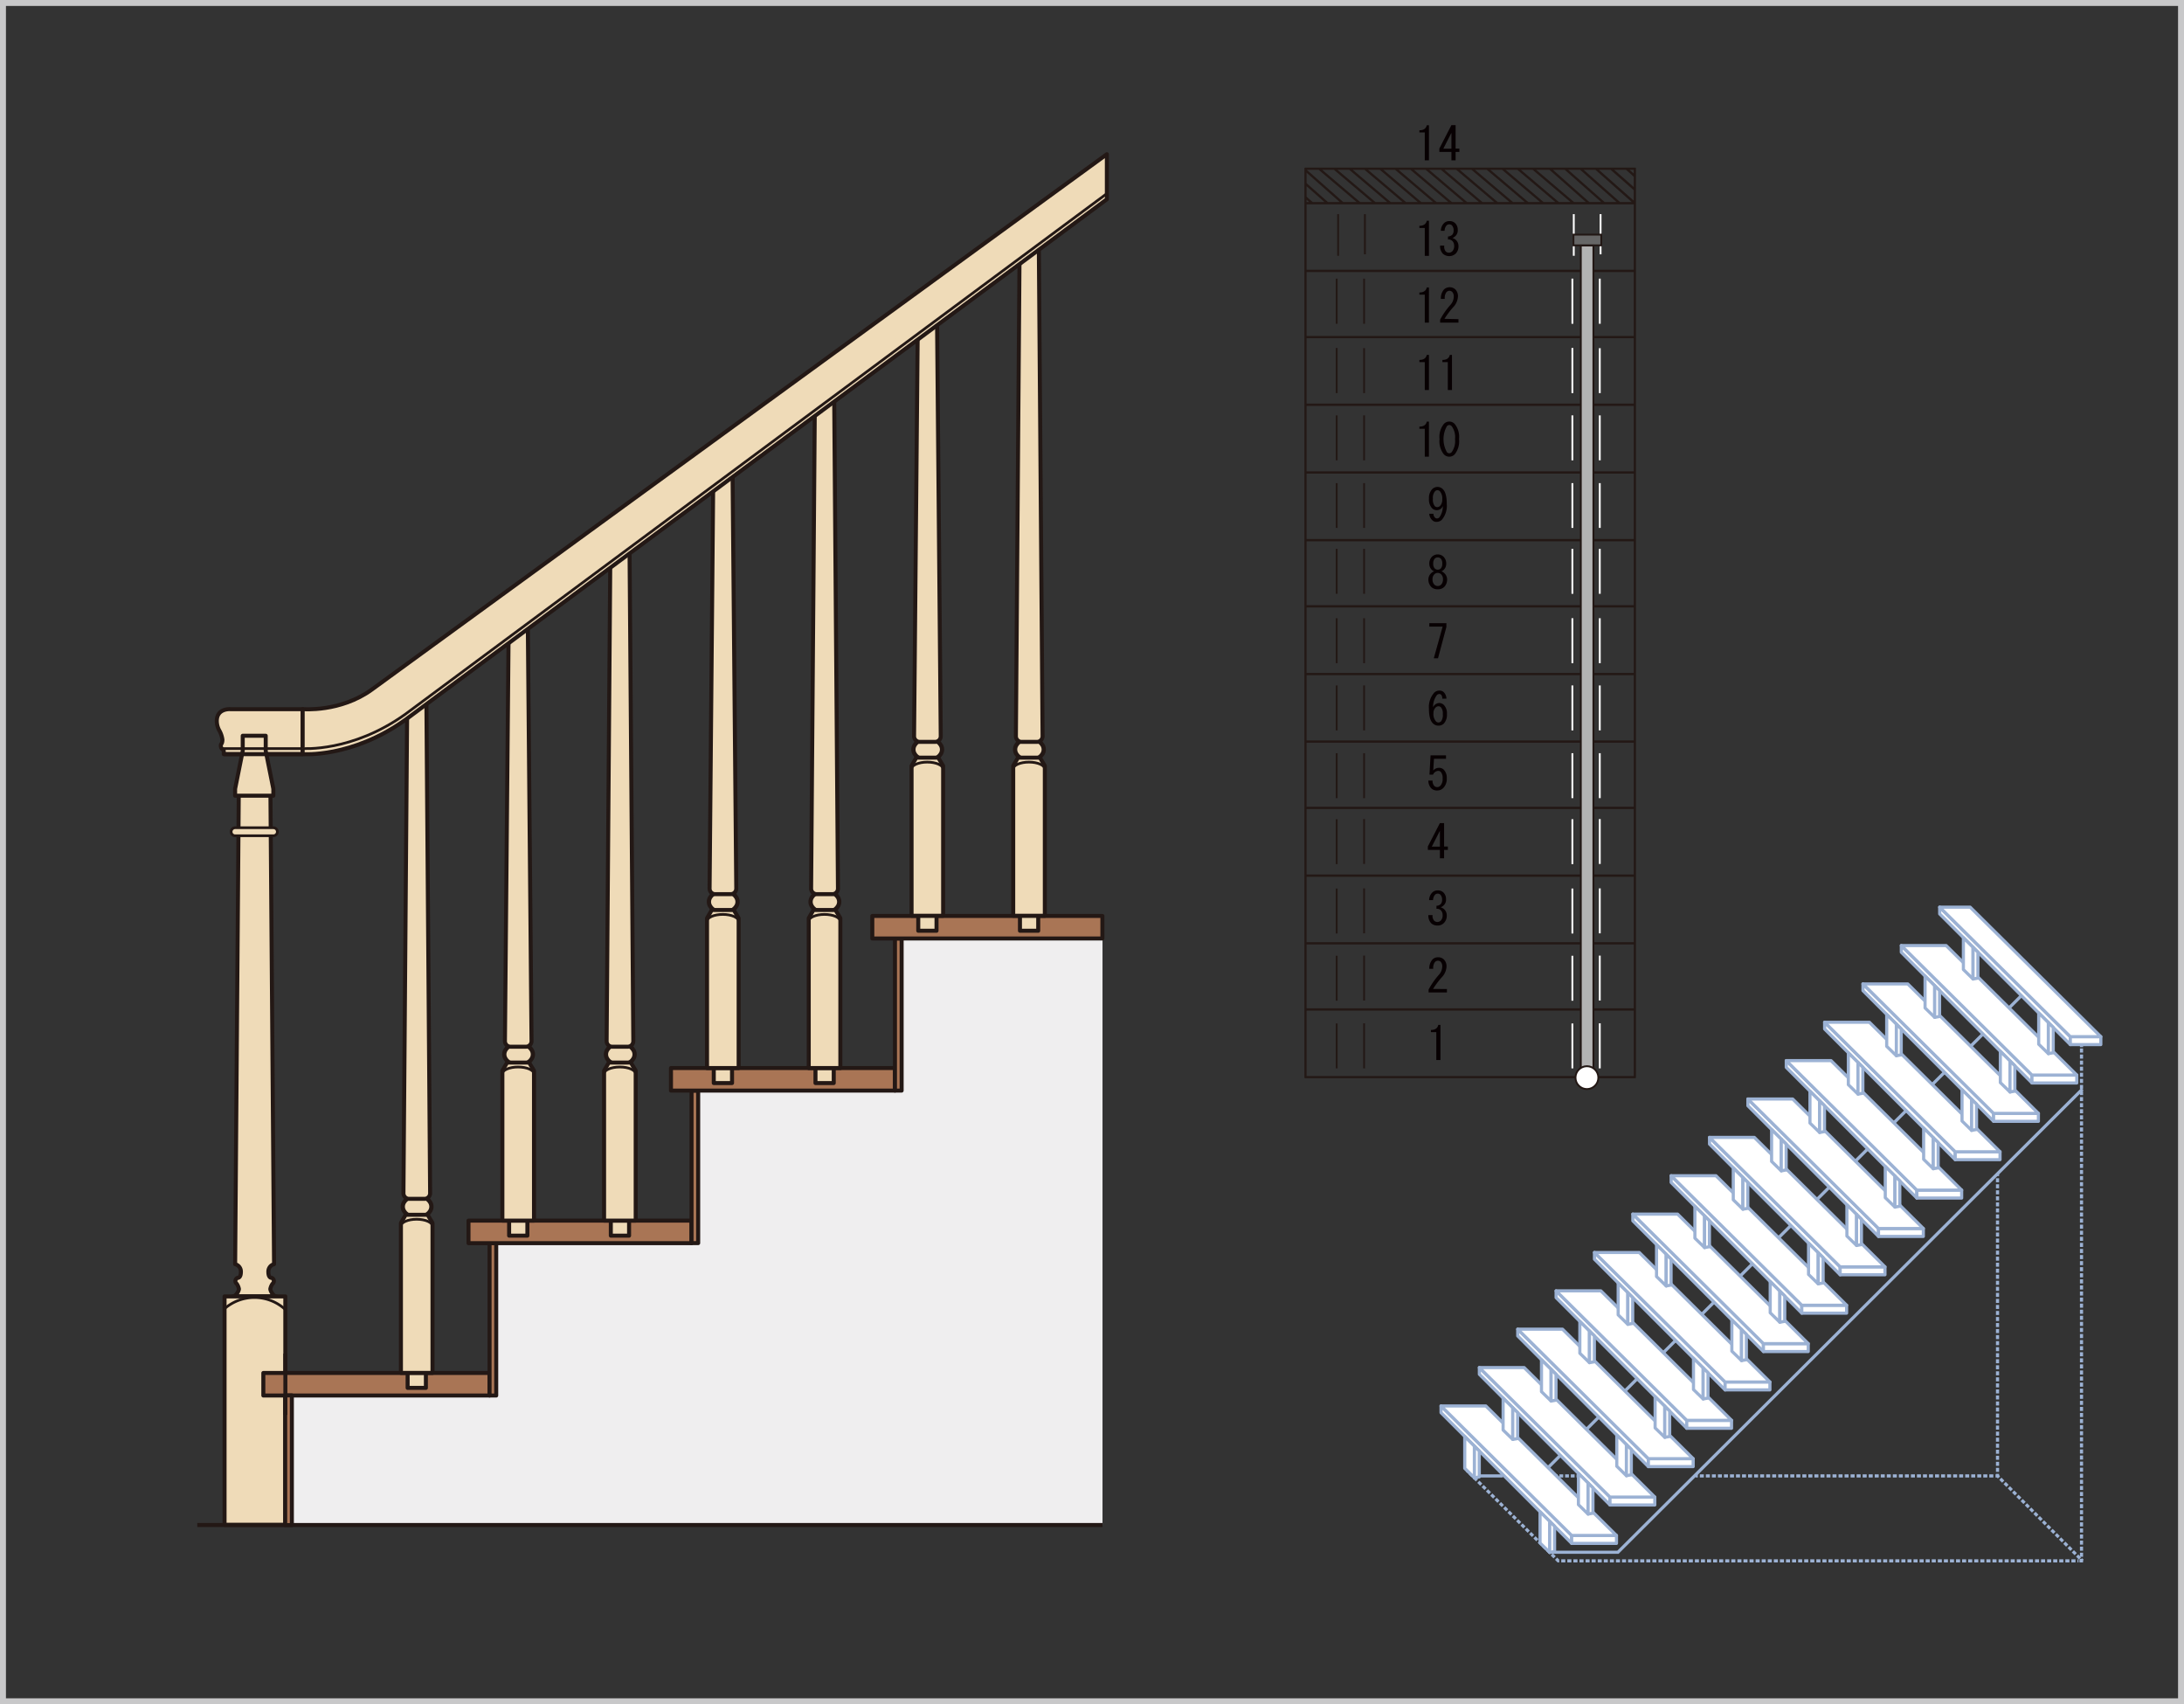 <svg id="レイヤー_1" data-name="レイヤー 1" xmlns="http://www.w3.org/2000/svg" xmlns:xlink="http://www.w3.org/1999/xlink" viewBox="0 0 521.42 406.76"><rect x="0" y="0" width="521.42" height="406.76" fill="#333333" stroke="none"/><defs><style>.cls-1,.cls-11,.cls-12,.cls-13,.cls-14,.cls-15,.cls-16,.cls-19,.cls-2,.cls-20,.cls-21,.cls-22,.cls-3,.cls-4,.cls-6{fill:none;}.cls-2{stroke:#c8c8c9;stroke-width:1.42px;}.cls-10,.cls-11,.cls-12,.cls-13,.cls-14,.cls-15,.cls-16,.cls-2,.cls-8,.cls-9{stroke-miterlimit:10;}.cls-3{stroke:#fff;}.cls-3,.cls-4{stroke-width:0.44px;}.cls-18,.cls-19,.cls-20,.cls-22,.cls-24,.cls-25,.cls-26,.cls-4,.cls-6{stroke:#231815;}.cls-5{clip-path:url(#clip-path);}.cls-20,.cls-21,.cls-6{stroke-linecap:round;}.cls-17,.cls-18,.cls-19,.cls-20,.cls-21,.cls-22,.cls-24,.cls-25,.cls-26,.cls-6{stroke-linejoin:round;}.cls-6{stroke-width:0.55px;}.cls-7{fill:#070002;}.cls-8{fill:#666;}.cls-10,.cls-8,.cls-9{stroke:#221714;stroke-width:0.44px;}.cls-9{fill:#b3b3b3;}.cls-10,.cls-17{fill:#fff;}.cls-11,.cls-12,.cls-13,.cls-14,.cls-15,.cls-16,.cls-17{stroke:#9cb2d4;stroke-width:0.75px;}.cls-12{stroke-dasharray:0.97 0.48;}.cls-13{stroke-dasharray:0.97 0.48;}.cls-14{stroke-dasharray:0.96 0.48;}.cls-15{stroke-dasharray:0.96 0.48;}.cls-16{stroke-dasharray:0.91 0.45;}.cls-18,.cls-25,.cls-26{fill:#efdbb8;}.cls-18,.cls-22,.cls-24{stroke-width:0.96px;}.cls-19,.cls-26{stroke-width:0.64px;}.cls-20{stroke-width:2.56px;}.cls-21{stroke:#efdbb8;stroke-width:1.28px;}.cls-23{fill:#efeeef;}.cls-24{fill:#a97555;}.cls-25{stroke-width:1.02px;}</style><clipPath id="clip-path"><rect class="cls-1" x="311.42" y="40" width="79.15" height="217.34"/></clipPath></defs><rect class="cls-2" x="0.71" y="0.71" width="520" height="405.35"/><path class="cls-3" d="M375.4,195.52v10.73m0,5.82v10.74m0,5.31v10.73m0,5.43V255m0-124v10.73m0,5.82v10.74m0,5.31v10.73m0,5.44v10.73m0-124V77.28m.33-26.17v9.94m-.33,22V93.83m0,5.31v10.73m0,5.44V126m6.54,69.48v10.73m0,5.82v10.74m0,5.31v10.73m0,5.43V255m0-124v10.73m0,5.82v10.74m0,5.31v10.73m0,5.44v10.73m0-124V77.28m.19-26.17V60.7m-.19,22.4V93.83m0,5.31v10.73m0,5.44V126"/><path class="cls-4" d="M319.13,195.52v10.73m0,5.82v10.74m0,5.31v10.73m0,5.43V255m0-124v10.73m0,5.82v10.74m0,5.31v10.73m0,5.44v10.73m0-124V77.28m.34-26.17v9.94m-.34,22V93.83m0,5.31v10.73m0,5.44V126m6.54,69.48v10.73m0,5.82v10.74m0,5.31v10.73m0,5.43V255m0-124v10.73m0,5.82v10.74m0,5.31v10.73m0,5.44v10.73m0-124V77.28m.2-26.17V60.7m-.2,22.4V93.83m0,5.31v10.73m0,5.44V126"/><g class="cls-5"><path class="cls-6" d="M311.67,40.25h78.66m0,1.79-2-1.79m2,5-5.68-5m5.68,8.25L381,40.25m5.68,8.25-9.33-8.25M383,48.5l-9.33-8.25m5.68,8.25-9.33-8.25m5.68,8.25L366,40.25m6.08,8.25-9.73-8.25m6.08,8.25-9.73-8.25m6.08,8.25-9.73-8.25m6.08,8.25-9.73-8.25m6.08,8.25-9.73-8.25m6.09,8.25-9.74-8.25m6.08,8.25-9.73-8.25m6.09,8.25-9.73-8.25m6.07,8.25-9.72-8.25m6.08,8.25-9.73-8.25m6.08,8.25-9.73-8.25m6.08,8.25-9.73-8.25m6.08,8.25-9.73-8.25m6.08,8.25-9.73-8.25m5.68,8.25-8.92-7.89m5.27,7.89-5.27-4.66m1.62,4.66-1.62-1.43m78.66-5-2-1.79m2,5-5.68-5m5.68,8.25L381,40.25m5.68,8.25-9.33-8.25M383,48.5l-9.33-8.25m5.68,8.25-9.33-8.25m5.68,8.25L366,40.25m6.08,8.25-9.73-8.25m6.08,8.25-9.73-8.25m6.08,8.25-9.73-8.25m6.08,8.25-9.73-8.25m6.08,8.25-9.73-8.25m6.09,8.25-9.74-8.25m6.08,8.25-9.73-8.25m6.09,8.25-9.73-8.25m6.07,8.25-9.72-8.25m6.08,8.25-9.73-8.25m6.08,8.25-9.73-8.25m6.08,8.25-9.73-8.25m6.08,8.25-9.73-8.25m6.08,8.25-9.73-8.25m5.68,8.25-8.92-7.89m5.27,7.89-5.27-4.66m1.62,4.66-1.62-1.43m78.66-5-2-1.79m2,5-5.68-5m5.68,8.25L381,40.25m5.68,8.25-9.33-8.25M383,48.5l-9.33-8.25m5.68,8.25-9.33-8.25m5.68,8.25L366,40.25m6.08,8.25-9.73-8.25m6.08,8.25-9.73-8.25m6.08,8.25-9.73-8.25m6.08,8.25-9.73-8.25m6.08,8.25-9.73-8.25m6.09,8.25-9.74-8.25m6.08,8.25-9.73-8.25m6.09,8.25-9.73-8.25m6.07,8.25-9.72-8.25m6.08,8.25-9.73-8.25m6.08,8.25-9.73-8.25m6.08,8.25-9.73-8.25m6.08,8.25-9.73-8.25m6.08,8.25-9.73-8.25m5.68,8.25-8.92-7.89m5.27,7.89-5.27-4.66m1.62,4.66-1.62-1.43m78.66-5-2-1.79m2,5-5.68-5m5.68,8.25L381,40.25m5.68,8.25-9.33-8.25M383,48.5l-9.33-8.25m5.68,8.25-9.33-8.25m5.68,8.25L366,40.25m6.08,8.25-9.73-8.25m6.08,8.25-9.73-8.25m6.08,8.25-9.73-8.25m6.08,8.25-9.73-8.25m6.08,8.25-9.73-8.25m6.09,8.25-9.74-8.25m6.08,8.25-9.73-8.25m6.09,8.25-9.73-8.25m6.07,8.25-9.72-8.25m6.08,8.25-9.73-8.25m6.08,8.25-9.73-8.25m6.08,8.25-9.73-8.25m6.08,8.25-9.73-8.25m6.08,8.25-9.73-8.25m5.68,8.25-8.92-7.89m5.27,7.89-5.27-4.66m1.62,4.66-1.62-1.43m78.66-5-2-1.79m2,5-5.68-5m5.68,8.25L381,40.25m5.68,8.25-9.33-8.25M383,48.5l-9.33-8.25m5.68,8.25-9.33-8.25m5.68,8.25L366,40.25m6.08,8.25-9.73-8.25m6.08,8.25-9.73-8.25m6.08,8.25-9.73-8.25m6.08,8.25-9.73-8.25m6.08,8.25-9.73-8.25m6.09,8.25-9.74-8.25m6.08,8.25-9.73-8.25m6.09,8.25-9.73-8.25m6.07,8.25-9.72-8.25m6.08,8.25-9.73-8.25m6.08,8.25-9.73-8.25m6.08,8.25-9.73-8.25m6.08,8.25-9.73-8.25m6.08,8.25-9.73-8.25m5.68,8.25-8.92-7.89m5.27,7.89-5.27-4.66m1.62,4.66-1.62-1.43m78.66-6.82V64.66M311.67,48.5h78.66M311.67,64.66V40.25m78.66,40.21V64.66H311.67v15.8m0,16.15V80.46h78.66V96.61m0,16.16V96.61H311.67v16.16m0,16.15V112.77h78.66v16.15m0,15.8v-15.8H311.67v15.8m0,16.16V144.72h78.66v16.16m0,16.15V160.88H311.67V177m0,15.8V177h78.66v15.8m0,16.16V192.83H311.67V209m0,16.15V209h78.66v16.15m0,15.8v-15.8H311.67v15.8m78.66,16.15H311.67V240.94h78.66Z"/></g><path class="cls-7" d="M340.16,38.27V31.61h-1.29V31.1c1,0,1.59-.4,1.77-1.21h.51v8.38Z"/><path class="cls-7" d="M346.52,38.27v-2h-2.88v-.82l2.88-5.59h1v5.59h.9v.82h-.9v2Zm0-2.79V31.7l-1.93,3.78Z"/><path class="cls-7" d="M340.16,61.07V54.41h-1.29V53.9c1,0,1.59-.41,1.77-1.21h.51v8.38Z"/><path class="cls-7" d="M345.15,60a1.06,1.06,0,0,0,.81.31,1.15,1.15,0,0,0,.82-.39,1.78,1.78,0,0,0,.39-1.29,1.58,1.58,0,0,0-.47-1.16,1.29,1.29,0,0,0-1-.3v-.73a1.57,1.57,0,0,0,1-.39,1.43,1.43,0,0,0,.34-1,1.72,1.72,0,0,0-.39-1.25.86.86,0,0,0-.64-.25.9.9,0,0,0-.65.25,2,2,0,0,0-.47,1.29H344a2.54,2.54,0,0,1,.73-1.8,1.76,1.76,0,0,1,1.33-.52,1.82,1.82,0,0,1,1.37.52,2.15,2.15,0,0,1,.6,1.59,1.82,1.82,0,0,1-.47,1.37,2.15,2.15,0,0,1-.81.56,2.08,2.08,0,0,1,.85.47,2,2,0,0,1,.61,1.47,2.43,2.43,0,0,1-.69,1.8,2.29,2.29,0,0,1-3.05,0,2.62,2.62,0,0,1-.65-1.93h1A1.73,1.73,0,0,0,345.15,60Z"/><path class="cls-7" d="M340.16,77V70.33h-1.29v-.52c1,0,1.59-.4,1.77-1.2h.51V77Z"/><path class="cls-7" d="M348.2,76.17V77h-4.38V76.3a18.12,18.12,0,0,1,2.45-3.52,3,3,0,0,0,.81-2,1.55,1.55,0,0,0-.38-1.12,1,1,0,0,0-.69-.26,1,1,0,0,0-.69.35,2.32,2.32,0,0,0-.39,1.59H344a3.22,3.22,0,0,1,.73-2.24,2,2,0,0,1,2.75,0,2.26,2.26,0,0,1,.6,1.67,4,4,0,0,1-1.16,2.58,20.06,20.06,0,0,0-2.06,2.75Z"/><path class="cls-7" d="M340.16,93.09V86.43h-1.29v-.52c1,0,1.59-.4,1.77-1.2h.51v8.38Z"/><path class="cls-7" d="M345.66,93.09V86.43h-1.29v-.52c1,0,1.59-.4,1.77-1.2h.51v8.38Z"/><path class="cls-7" d="M340.16,109v-6.66h-1.29v-.51c1,0,1.59-.4,1.77-1.21h.51V109Z"/><path class="cls-7" d="M344.68,101.23a1.75,1.75,0,0,1,2.66,0,4.92,4.92,0,0,1,1,3.56,5,5,0,0,1-1,3.61,1.77,1.77,0,0,1-2.66,0,5,5,0,0,1-1-3.61A4.92,4.92,0,0,1,344.68,101.23Zm1.89.47a.81.81,0,0,0-.56-.26.79.79,0,0,0-.56.26,6.33,6.33,0,0,0,0,6.23.79.79,0,0,0,.56.26.81.81,0,0,0,.56-.26,4.51,4.51,0,0,0,.81-3.14A4.41,4.41,0,0,0,346.57,101.7Z"/><path class="cls-7" d="M345.41,120.26a5.2,5.2,0,0,1-1.16,3.78,1.79,1.79,0,0,1-1.29.52,1.37,1.37,0,0,1-1-.39,2.26,2.26,0,0,1-.73-1.55h1a1.3,1.3,0,0,0,.39.95.64.64,0,0,0,.47.17.79.79,0,0,0,.56-.26,4.57,4.57,0,0,0,.82-2.71,1.54,1.54,0,0,1-1.46,1,1.6,1.6,0,0,1-1.16-.51,3.14,3.14,0,0,1-.69-2.28,3,3,0,0,1,.77-2.23,1.78,1.78,0,0,1,2.54,0Q345.41,117.68,345.41,120.26ZM343.13,117a.84.84,0,0,0-.56.3,2.41,2.41,0,0,0-.47,1.72,2.53,2.53,0,0,0,.43,1.76.83.83,0,0,0,.6.26,1,1,0,0,0,.69-.3,2.13,2.13,0,0,0,.51-1.55,2.65,2.65,0,0,0-.56-1.93A.87.87,0,0,0,343.13,117Z"/><path class="cls-7" d="M344.8,136.78a2.06,2.06,0,0,1,.69,1.46,2.51,2.51,0,0,1-.69,1.85,2.08,2.08,0,0,1-1.54.56,2.1,2.1,0,0,1-1.55-.56,2.51,2.51,0,0,1-.69-1.85,2.06,2.06,0,0,1,.69-1.46,1.78,1.78,0,0,1,.69-.43,1.61,1.61,0,0,1-.56-.34,2,2,0,0,1-.6-1.42v0a2.32,2.32,0,0,1,.64-1.72,2,2,0,0,1,2.75,0,2.32,2.32,0,0,1,.65,1.72v0a2,2,0,0,1-.6,1.42,1.71,1.71,0,0,1-.56.34A1.82,1.82,0,0,1,344.8,136.78Zm-2.36.3a1.55,1.55,0,0,0-.43,1.16,1.75,1.75,0,0,0,.43,1.29,1.15,1.15,0,0,0,1.63,0,1.75,1.75,0,0,0,.43-1.29,1.55,1.55,0,0,0-.43-1.16,1.15,1.15,0,0,0-1.63,0Zm.09-3.74a1.68,1.68,0,0,0-.35,1.21v0a1.55,1.55,0,0,0,.35,1.12,1,1,0,0,0,.73.3,1,1,0,0,0,.73-.3,1.55,1.55,0,0,0,.34-1.12v0a1.68,1.68,0,0,0-.34-1.21,1,1,0,0,0-.73-.3A1,1,0,0,0,342.53,133.34Z"/><path class="cls-7" d="M342.31,157.12l2.11-7.56h-3.18v-.82h4.08v.9l-2,7.48Z"/><path class="cls-7" d="M344.07,165.82a.58.58,0,0,0-.43-.17.83.83,0,0,0-.6.26,4.74,4.74,0,0,0-.9,2.88,1.72,1.72,0,0,1,1.46-1,1.58,1.58,0,0,1,1.16.52,2.84,2.84,0,0,1,.69,2.1,3.15,3.15,0,0,1-.73,2.28,1.83,1.83,0,0,1-1.33.51,1.86,1.86,0,0,1-1.34-.6q-.9-.9-.9-3.48a5.14,5.14,0,0,1,1.25-3.78,1.75,1.75,0,0,1,1.29-.51,1.38,1.38,0,0,1,1,.38,2.26,2.26,0,0,1,.64,1.55h-1A1.3,1.3,0,0,0,344.07,165.82Zm-1.33,3.05a1.9,1.9,0,0,0-.51,1.38,2.64,2.64,0,0,0,.6,1.93.83.83,0,0,0,.6.26.89.89,0,0,0,.64-.3,2.57,2.57,0,0,0,.39-1.72,2.24,2.24,0,0,0-.43-1.59.83.83,0,0,0-.6-.26A1,1,0,0,0,342.74,168.87Z"/><path class="cls-7" d="M342.44,187.6a1,1,0,0,0,.73.26,1,1,0,0,0,.73-.35,2.33,2.33,0,0,0,.52-1.72,2.18,2.18,0,0,0-.43-1.54.83.83,0,0,0-.6-.26,1.4,1.4,0,0,0-1.25.9h-.86l.26-4.6h3.69v.82h-2.87l-.18,2.79a1.81,1.81,0,0,1,1.42-.64,1.56,1.56,0,0,1,1.12.47,2.8,2.8,0,0,1,.69,2.06,3.09,3.09,0,0,1-.82,2.28,2,2,0,0,1-1.46.6,1.93,1.93,0,0,1-1.42-.51,2.66,2.66,0,0,1-.69-1.85h1A1.75,1.75,0,0,0,342.44,187.6Z"/><path class="cls-7" d="M343.77,204.86v-2h-2.88v-.82l2.88-5.59h1v5.59h.9v.82h-.9v2Zm0-2.79v-3.78l-1.93,3.78Z"/><path class="cls-7" d="M342.4,219.75a1.09,1.09,0,0,0,.81.3,1.14,1.14,0,0,0,.82-.38,1.78,1.78,0,0,0,.39-1.29,1.58,1.58,0,0,0-.47-1.16,1.29,1.29,0,0,0-1-.3v-.73a1.57,1.57,0,0,0,1-.39,1.43,1.43,0,0,0,.34-1,1.72,1.72,0,0,0-.39-1.25.87.87,0,0,0-.64-.26.91.91,0,0,0-.65.26,2,2,0,0,0-.47,1.29h-.94a2.54,2.54,0,0,1,.73-1.8,1.76,1.76,0,0,1,1.33-.52,1.82,1.82,0,0,1,1.37.52,2.15,2.15,0,0,1,.6,1.59,1.82,1.82,0,0,1-.47,1.37,2.28,2.28,0,0,1-.81.56,2.08,2.08,0,0,1,.85.47,2,2,0,0,1,.61,1.46,2.44,2.44,0,0,1-.69,1.81,2,2,0,0,1-1.51.6,2.09,2.09,0,0,1-1.54-.56,2.62,2.62,0,0,1-.65-1.93h1A1.73,1.73,0,0,0,342.4,219.75Z"/><path class="cls-7" d="M345.45,236.06v.82h-4.38v-.69a18.43,18.43,0,0,1,2.45-3.52,3,3,0,0,0,.81-2,1.57,1.57,0,0,0-.38-1.12,1,1,0,0,0-.69-.25,1,1,0,0,0-.69.34,2.32,2.32,0,0,0-.39,1.59h-.94A3.17,3.17,0,0,1,342,229a1.82,1.82,0,0,1,1.37-.52,1.88,1.88,0,0,1,1.38.56,2.26,2.26,0,0,1,.6,1.67,4,4,0,0,1-1.16,2.58,20.68,20.68,0,0,0-2.06,2.75Z"/><path class="cls-7" d="M342.91,253v-6.66h-1.29v-.51c1,0,1.59-.4,1.77-1.21h.51V253Z"/><rect class="cls-8" x="375.65" y="56" width="6.65" height="2.56"/><rect class="cls-9" x="377.41" y="58.6" width="3.01" height="198.7"/><circle class="cls-10" cx="378.87" cy="257.21" r="2.73"/><line class="cls-11" x1="369.66" y1="350.22" x2="482.88" y2="237.36"/><line class="cls-11" x1="350.21" y1="350.95" x2="350.55" y2="351.29"/><polyline class="cls-12" points="350.89 351.63 372.02 372.54 496.23 372.54"/><polyline class="cls-11" points="496.47 372.54 496.95 372.54 496.95 372.06"/><line class="cls-13" x1="496.95" y1="371.57" x2="496.95" y2="250.16"/><line class="cls-11" x1="496.95" y1="249.92" x2="496.95" y2="249.43"/><line class="cls-11" x1="404.85" y1="352.27" x2="405.34" y2="352.27"/><line class="cls-14" x1="405.82" y1="352.27" x2="476.18" y2="352.27"/><polyline class="cls-11" points="476.42 352.27 476.9 352.27 476.9 351.78"/><line class="cls-14" x1="476.9" y1="351.3" x2="476.9" y2="280.94"/><line class="cls-11" x1="476.9" y1="280.7" x2="476.9" y2="280.22"/><line class="cls-11" x1="476.9" y1="352.27" x2="477.25" y2="352.61"/><line class="cls-15" x1="477.58" y1="352.95" x2="496.66" y2="372.03"/><line class="cls-11" x1="496.83" y1="372.2" x2="497.17" y2="372.54"/><line class="cls-11" x1="371.36" y1="352.27" x2="371.84" y2="352.27"/><line class="cls-16" x1="372.3" y1="352.27" x2="376.16" y2="352.27"/><line class="cls-11" x1="376.38" y1="352.27" x2="376.87" y2="352.27"/><line class="cls-11" x1="353.29" y1="352.27" x2="358.8" y2="352.27"/><polyline class="cls-11" points="369.86 370.49 386.27 370.49 497.17 259.94"/><polygon class="cls-17" points="375.23 368.37 344.04 337.18 344.04 335.57 375.23 366.48 375.23 368.37"/><rect class="cls-17" x="375.23" y="366.48" width="10.7" height="1.89"/><polygon class="cls-17" points="385.92 366.48 375.23 366.48 344.04 335.57 354.74 335.57 385.92 366.48"/><polygon class="cls-17" points="352.01 352.72 349.7 350.46 349.7 342.87 352.01 345.17 352.01 352.72"/><polygon class="cls-17" points="352.01 352.72 353.17 352.5 353.17 346.32 352.01 345.17 352.01 352.72"/><polygon class="cls-17" points="369.99 370.53 367.68 368.28 367.68 360.82 369.99 363.12 369.99 370.53"/><polygon class="cls-17" points="369.99 370.53 371.15 370.32 371.15 364.27 369.99 363.12 369.99 370.53"/><polygon class="cls-17" points="384.38 359.21 353.19 328.02 353.19 326.41 384.38 357.32 384.38 359.21"/><rect class="cls-17" x="384.38" y="357.32" width="10.7" height="1.89"/><polygon class="cls-17" points="395.08 357.32 384.38 357.32 353.19 326.41 363.89 326.41 395.08 357.32"/><polygon class="cls-17" points="361.17 343.56 358.86 341.31 358.86 333.71 361.17 336.01 361.17 343.56"/><polygon class="cls-17" points="361.17 343.56 362.33 343.35 362.33 337.16 361.17 336.01 361.17 343.56"/><polygon class="cls-17" points="379.15 361.38 376.84 359.12 376.84 351.66 379.15 353.96 379.15 361.38"/><polygon class="cls-17" points="379.15 361.38 380.31 361.16 380.31 355.11 379.15 353.96 379.15 361.38"/><polygon class="cls-17" points="393.54 350.05 362.35 318.86 362.35 317.25 393.54 348.16 393.54 350.05"/><rect class="cls-17" x="393.54" y="348.16" width="10.7" height="1.89"/><polygon class="cls-17" points="404.24 348.16 393.54 348.16 362.35 317.25 373.05 317.25 404.24 348.16"/><polygon class="cls-17" points="370.32 334.4 368.02 332.15 368.02 324.56 370.32 326.85 370.32 334.4"/><polygon class="cls-17" points="370.32 334.4 371.49 334.19 371.49 328 370.32 326.85 370.32 334.4"/><polygon class="cls-17" points="388.3 352.22 386 349.96 386 342.5 388.3 344.8 388.3 352.22"/><polygon class="cls-17" points="388.3 352.22 389.47 352 389.47 345.95 388.3 344.8 388.3 352.22"/><polygon class="cls-17" points="402.7 340.89 371.51 309.71 371.51 308.1 402.7 339 402.7 340.89"/><rect class="cls-17" x="402.7" y="339.01" width="10.7" height="1.89"/><polygon class="cls-17" points="413.4 339 402.7 339 371.51 308.1 382.21 308.1 413.4 339"/><polygon class="cls-17" points="379.48 325.24 377.18 322.99 377.18 315.4 379.48 317.7 379.48 325.24"/><polygon class="cls-17" points="379.48 325.24 380.65 325.03 380.65 318.85 379.48 317.7 379.48 325.24"/><polygon class="cls-17" points="397.46 343.06 395.15 340.81 395.15 333.35 397.46 335.64 397.46 343.06"/><polygon class="cls-17" points="397.46 343.06 398.63 342.85 398.63 336.8 397.46 335.64 397.46 343.06"/><polygon class="cls-17" points="411.86 331.74 380.67 300.55 380.67 298.94 411.86 329.85 411.86 331.74"/><rect class="cls-17" x="411.86" y="329.85" width="10.7" height="1.89"/><polygon class="cls-17" points="422.56 329.85 411.86 329.85 380.67 298.94 391.37 298.94 422.56 329.85"/><polygon class="cls-17" points="388.64 316.09 386.33 313.83 386.33 306.24 388.64 308.54 388.64 316.09"/><polygon class="cls-17" points="388.64 316.09 389.8 315.87 389.8 309.69 388.64 308.54 388.64 316.09"/><polygon class="cls-17" points="406.62 333.9 404.31 331.65 404.31 324.19 406.62 326.49 406.62 333.9"/><polygon class="cls-17" points="406.62 333.9 407.78 333.69 407.78 327.64 406.62 326.49 406.62 333.9"/><polygon class="cls-17" points="421.01 322.58 389.83 291.39 389.83 289.78 421.01 320.69 421.01 322.58"/><rect class="cls-17" x="421.01" y="320.69" width="10.7" height="1.89"/><polygon class="cls-17" points="431.71 320.69 421.01 320.69 389.83 289.78 400.52 289.78 431.71 320.69"/><polygon class="cls-17" points="397.8 306.93 395.49 304.68 395.49 297.08 397.8 299.38 397.8 306.93"/><polygon class="cls-17" points="397.8 306.93 398.96 306.71 398.96 300.53 397.8 299.38 397.8 306.93"/><polygon class="cls-17" points="415.78 324.74 413.47 322.49 413.47 315.03 415.78 317.33 415.78 324.74"/><polygon class="cls-17" points="415.78 324.74 416.94 324.53 416.94 318.48 415.78 317.33 415.78 324.74"/><polygon class="cls-17" points="430.17 313.42 398.98 282.23 398.98 280.62 430.17 311.53 430.17 313.42"/><rect class="cls-17" x="430.17" y="311.53" width="10.7" height="1.89"/><polygon class="cls-17" points="440.87 311.53 430.17 311.53 398.98 280.62 409.68 280.62 440.87 311.53"/><polygon class="cls-17" points="406.96 297.77 404.65 295.52 404.65 287.93 406.96 290.22 406.96 297.77"/><polygon class="cls-17" points="406.96 297.77 408.12 297.56 408.12 291.37 406.96 290.22 406.96 297.77"/><polygon class="cls-17" points="424.93 315.59 422.63 313.33 422.63 305.87 424.93 308.17 424.93 315.59"/><polygon class="cls-17" points="424.93 315.59 426.1 315.37 426.1 309.32 424.93 308.17 424.93 315.59"/><polygon class="cls-17" points="439.33 304.26 408.14 273.07 408.14 271.47 439.33 302.37 439.33 304.26"/><rect class="cls-17" x="439.33" y="302.37" width="10.7" height="1.89"/><polygon class="cls-17" points="450.03 302.37 439.33 302.37 408.14 271.47 418.84 271.47 450.03 302.37"/><polygon class="cls-17" points="416.11 288.61 413.81 286.36 413.81 278.77 416.11 281.07 416.11 288.61"/><polygon class="cls-17" points="416.11 288.61 417.28 288.4 417.28 282.22 416.11 281.07 416.11 288.61"/><polygon class="cls-17" points="434.09 306.43 431.78 304.18 431.78 296.72 434.09 299.01 434.09 306.43"/><polygon class="cls-17" points="434.09 306.43 435.26 306.21 435.26 300.17 434.09 299.01 434.09 306.43"/><polygon class="cls-17" points="448.49 295.11 417.3 263.92 417.3 262.31 448.49 293.22 448.49 295.11"/><rect class="cls-17" x="448.49" y="293.22" width="10.7" height="1.89"/><polygon class="cls-17" points="459.19 293.22 448.49 293.22 417.3 262.31 428 262.31 459.19 293.22"/><polygon class="cls-17" points="425.27 279.46 422.96 277.2 422.96 269.61 425.27 271.91 425.27 279.46"/><polygon class="cls-17" points="425.27 279.46 426.44 279.24 426.44 273.06 425.27 271.91 425.27 279.46"/><polygon class="cls-17" points="443.25 297.27 440.94 295.02 440.94 287.56 443.25 289.86 443.25 297.27"/><polygon class="cls-17" points="443.25 297.27 444.41 297.06 444.41 291.01 443.25 289.86 443.25 297.27"/><polygon class="cls-17" points="457.64 285.95 426.46 254.76 426.46 253.15 457.64 284.06 457.64 285.95"/><rect class="cls-17" x="457.64" y="284.06" width="10.7" height="1.89"/><polygon class="cls-17" points="468.34 284.06 457.64 284.06 426.46 253.15 437.16 253.15 468.34 284.06"/><polygon class="cls-17" points="434.43 270.3 432.12 268.05 432.12 260.45 434.43 262.75 434.43 270.3"/><polygon class="cls-17" points="434.43 270.3 435.59 270.08 435.59 263.9 434.43 262.75 434.43 270.3"/><polygon class="cls-17" points="452.41 288.11 450.1 285.86 450.1 278.4 452.41 280.7 452.41 288.11"/><polygon class="cls-17" points="452.41 288.11 453.57 287.9 453.57 281.85 452.41 280.7 452.41 288.11"/><polygon class="cls-17" points="466.8 276.79 435.62 245.6 435.62 243.99 466.8 274.9 466.8 276.79"/><rect class="cls-17" x="466.8" y="274.9" width="10.7" height="1.89"/><polygon class="cls-17" points="477.5 274.9 466.8 274.9 435.62 243.99 446.31 243.99 477.5 274.9"/><polygon class="cls-17" points="443.59 261.14 441.28 258.89 441.28 251.29 443.59 253.59 443.59 261.14"/><polygon class="cls-17" points="443.59 261.14 444.75 260.93 444.75 254.74 443.59 253.59 443.59 261.14"/><polygon class="cls-17" points="461.56 278.95 459.26 276.7 459.26 269.24 461.56 271.54 461.56 278.95"/><polygon class="cls-17" points="461.56 278.95 462.73 278.74 462.73 272.69 461.56 271.54 461.56 278.95"/><polygon class="cls-17" points="475.96 267.63 444.77 236.44 444.77 234.84 475.96 265.74 475.96 267.63"/><rect class="cls-17" x="475.96" y="265.74" width="10.7" height="1.89"/><polygon class="cls-17" points="486.66 265.74 475.96 265.74 444.77 234.84 455.47 234.84 486.66 265.74"/><polygon class="cls-17" points="452.75 251.98 450.44 249.73 450.44 242.14 452.75 244.44 452.75 251.98"/><polygon class="cls-17" points="452.75 251.98 453.91 251.77 453.91 245.59 452.75 244.44 452.75 251.98"/><polygon class="cls-17" points="470.72 269.8 468.42 267.55 468.42 260.08 470.72 262.38 470.72 269.8"/><polygon class="cls-17" points="470.72 269.8 471.89 269.58 471.89 263.53 470.72 262.38 470.72 269.8"/><polygon class="cls-17" points="485.12 258.47 453.93 227.29 453.93 225.68 485.12 256.59 485.12 258.47"/><rect class="cls-17" x="485.12" y="256.59" width="10.7" height="1.89"/><polygon class="cls-17" points="495.82 256.59 485.12 256.59 453.93 225.68 464.63 225.68 495.82 256.59"/><polygon class="cls-17" points="461.9 242.82 459.6 240.57 459.6 232.98 461.9 235.28 461.9 242.82"/><polygon class="cls-17" points="461.9 242.82 463.07 242.61 463.07 236.43 461.9 235.28 461.9 242.82"/><polygon class="cls-17" points="479.88 260.64 477.57 258.39 477.57 250.93 479.88 253.23 479.88 260.64"/><polygon class="cls-17" points="479.88 260.64 481.04 260.43 481.04 254.38 479.88 253.23 479.88 260.64"/><polygon class="cls-17" points="494.28 249.32 463.09 218.13 463.09 216.52 494.28 247.43 494.28 249.32"/><rect class="cls-17" x="494.28" y="247.43" width="7.28" height="1.89"/><polygon class="cls-17" points="501.56 247.43 494.28 247.43 463.09 216.52 470.37 216.52 501.56 247.43"/><polygon class="cls-17" points="471.06 233.67 468.75 231.41 468.75 223.82 471.06 226.12 471.06 233.67"/><polygon class="cls-17" points="471.06 233.67 472.22 233.45 472.22 227.27 471.06 226.12 471.06 233.67"/><polygon class="cls-17" points="489.04 251.48 486.73 249.23 486.73 241.77 489.04 244.07 489.04 251.48"/><polygon class="cls-17" points="489.04 251.48 490.2 251.27 490.2 245.22 489.04 244.07 489.04 251.48"/><path class="cls-18" d="M65.9,309.41c-.68-.09-1.36-1.3-1.36-1.77a3.21,3.21,0,0,1,.53-1.24.79.79,0,0,0,.31-.68.85.85,0,0,0-.5-.72s-.81.12-.81-1.43a1.81,1.81,0,0,1,1.36-1.84l-.86-112.06H57l-.86,112.06a1.82,1.82,0,0,1,1.37,1.84c0,1.55-.81,1.43-.81,1.43a.85.85,0,0,0-.5.72.79.79,0,0,0,.31.68,3.21,3.21,0,0,1,.53,1.24c0,.47-.68,1.68-1.37,1.77Z"/><rect class="cls-18" x="53.61" y="309.42" width="14.51" height="54.53"/><path class="cls-19" d="M53.61,312.36a10.88,10.88,0,0,1,14.47.17"/><path class="cls-18" d="M53.42,180H72.26V169.26H54.91s-3.15-.21-3.15,2.82a4.72,4.72,0,0,0,.54,2.17,6.14,6.14,0,0,1,.8,2.28c0,.9-.33,1.12-.33,1.12a1.19,1.19,0,0,0,.62,1.41A5.08,5.08,0,0,1,53.42,180Z"/><line class="cls-20" x1="65.26" y1="198.52" x2="56.14" y2="198.52"/><line class="cls-21" x1="65.26" y1="198.52" x2="56.14" y2="198.52"/><polygon class="cls-18" points="65.26 188.29 65.26 189.92 56.13 189.92 56.13 188.29 57.95 179.23 57.95 175.61 63.44 175.61 63.44 179.23 65.26 188.29"/><line class="cls-19" x1="52.97" y1="178.67" x2="72.25" y2="178.67"/><line class="cls-22" x1="53.42" y1="180" x2="72.26" y2="180"/><polygon class="cls-23" points="215.07 222.47 215.07 258.7 165.81 258.7 165.81 295.01 117.73 295.01 117.73 331.63 68.93 331.63 68.93 363.98 263.22 363.98 263.22 222.47 215.07 222.47"/><line class="cls-22" x1="47.1" y1="363.98" x2="263.22" y2="363.98"/><rect class="cls-24" x="62.87" y="327.7" width="54.01" height="5.38"/><rect class="cls-24" x="116.88" y="296.7" width="1.59" height="36.38" transform="translate(235.35 629.78) rotate(180)"/><rect class="cls-24" x="111.85" y="291.33" width="53.25" height="5.38"/><rect class="cls-24" x="165.1" y="260.31" width="1.59" height="36.4" transform="translate(331.79 557.01) rotate(180)"/><rect class="cls-24" x="160.19" y="254.92" width="53.48" height="5.38"/><rect class="cls-24" x="213.67" y="223.98" width="1.59" height="36.31" transform="translate(428.93 484.28) rotate(180)"/><rect class="cls-24" x="208.26" y="218.62" width="54.93" height="5.38"/><rect class="cls-24" x="68.09" y="333.04" width="1.59" height="30.95" transform="translate(137.77 697.04) rotate(180)"/><line class="cls-22" x1="68.13" y1="337.72" x2="68.13" y2="323.09"/><rect class="cls-18" x="97.32" y="327.67" width="4.36" height="3.59"/><ellipse class="cls-25" cx="99.58" cy="288" rx="3.42" ry="2.58"/><polygon class="cls-18" points="103.26 291.88 103.26 327.68 95.72 327.68 95.72 291.88 96.85 289.95 102.09 289.95 103.26 291.88"/><path class="cls-19" d="M95.69,292.67c0-.91,1.7-1.66,3.78-1.66s3.78.75,3.78,1.66"/><path class="cls-18" d="M101.79,166l.9,118.79a1.35,1.35,0,0,1-1.34,1.35H97.67a1.35,1.35,0,0,1-1.35-1.35L97.23,166Z"/><rect class="cls-18" x="121.55" y="291.33" width="4.36" height="3.59"/><ellipse class="cls-25" cx="123.81" cy="251.65" rx="3.42" ry="2.58"/><polygon class="cls-18" points="127.49 255.54 127.49 291.33 119.94 291.33 119.94 255.54 121.08 253.61 126.32 253.61 127.49 255.54"/><path class="cls-19" d="M119.92,256.33c0-.92,1.7-1.66,3.78-1.66s3.78.74,3.78,1.66"/><path class="cls-18" d="M126,147.41l.9,101.07a1.34,1.34,0,0,1-1.34,1.35H121.9a1.34,1.34,0,0,1-1.35-1.35l.91-101.07Z"/><rect class="cls-18" x="145.83" y="291.33" width="4.36" height="3.59"/><ellipse class="cls-25" cx="148.09" cy="251.65" rx="3.42" ry="2.58"/><polygon class="cls-18" points="151.77 255.54 151.77 291.33 144.22 291.33 144.22 255.54 145.36 253.61 150.6 253.61 151.77 255.54"/><path class="cls-19" d="M144.2,256.33c0-.92,1.69-1.66,3.78-1.66s3.78.74,3.78,1.66"/><path class="cls-18" d="M150.29,129.7l.91,118.78a1.34,1.34,0,0,1-1.35,1.35h-3.68a1.34,1.34,0,0,1-1.34-1.35l.9-118.78Z"/><rect class="cls-18" x="170.41" y="254.91" width="4.36" height="3.59"/><ellipse class="cls-25" cx="172.67" cy="215.24" rx="3.42" ry="2.58"/><polygon class="cls-18" points="176.35 219.13 176.35 254.92 168.8 254.92 168.8 219.13 169.94 217.2 175.18 217.2 176.35 219.13"/><path class="cls-19" d="M168.78,219.91c0-.91,1.69-1.66,3.78-1.66s3.78.75,3.78,1.66"/><path class="cls-18" d="M174.88,111l.9,101.07a1.34,1.34,0,0,1-1.35,1.35h-3.67a1.34,1.34,0,0,1-1.35-1.35l.9-101.07Z"/><rect class="cls-18" x="194.69" y="254.91" width="4.36" height="3.59"/><ellipse class="cls-25" cx="196.94" cy="215.24" rx="3.42" ry="2.58"/><polygon class="cls-18" points="200.63 219.13 200.63 254.92 193.08 254.92 193.08 219.13 194.21 217.2 199.46 217.2 200.63 219.13"/><path class="cls-19" d="M193.06,219.91c0-.91,1.69-1.66,3.78-1.66s3.77.75,3.77,1.66"/><path class="cls-18" d="M199.15,93.28l.91,118.79a1.34,1.34,0,0,1-1.35,1.35H195a1.35,1.35,0,0,1-1.35-1.35l.91-118.79Z"/><rect class="cls-18" x="219.23" y="218.56" width="4.36" height="3.59"/><ellipse class="cls-25" cx="221.49" cy="178.89" rx="3.42" ry="2.58"/><polygon class="cls-18" points="225.17 182.78 225.17 218.57 217.63 218.57 217.63 182.78 218.76 180.84 224 180.84 225.17 182.78"/><path class="cls-19" d="M217.6,183.56c0-.91,1.7-1.66,3.78-1.66s3.78.75,3.78,1.66"/><path class="cls-18" d="M223.7,74.65l.9,101.07a1.35,1.35,0,0,1-1.34,1.35h-3.68a1.35,1.35,0,0,1-1.35-1.35l.91-101.07Z"/><rect class="cls-18" x="243.51" y="218.56" width="4.36" height="3.59"/><ellipse class="cls-25" cx="245.77" cy="178.89" rx="3.42" ry="2.58"/><polygon class="cls-18" points="249.45 182.78 249.45 218.57 241.9 218.57 241.9 182.78 243.04 180.84 248.28 180.84 249.45 182.78"/><path class="cls-19" d="M241.88,183.56c0-.91,1.69-1.66,3.78-1.66s3.77.75,3.77,1.66"/><path class="cls-18" d="M248,56.93l.91,118.79a1.35,1.35,0,0,1-1.35,1.35h-3.68a1.35,1.35,0,0,1-1.34-1.35l.9-118.79Z"/><path class="cls-18" d="M264.26,36.81V47.56L96.73,171.84C84,180.94,72.26,180,72.26,180V169.26s9,.79,16.53-4.69Z"/><path class="cls-26" d="M264.26,46.2,96.73,170.49c-12.72,9.09-24.47,8.16-24.47,8.16"/></svg>